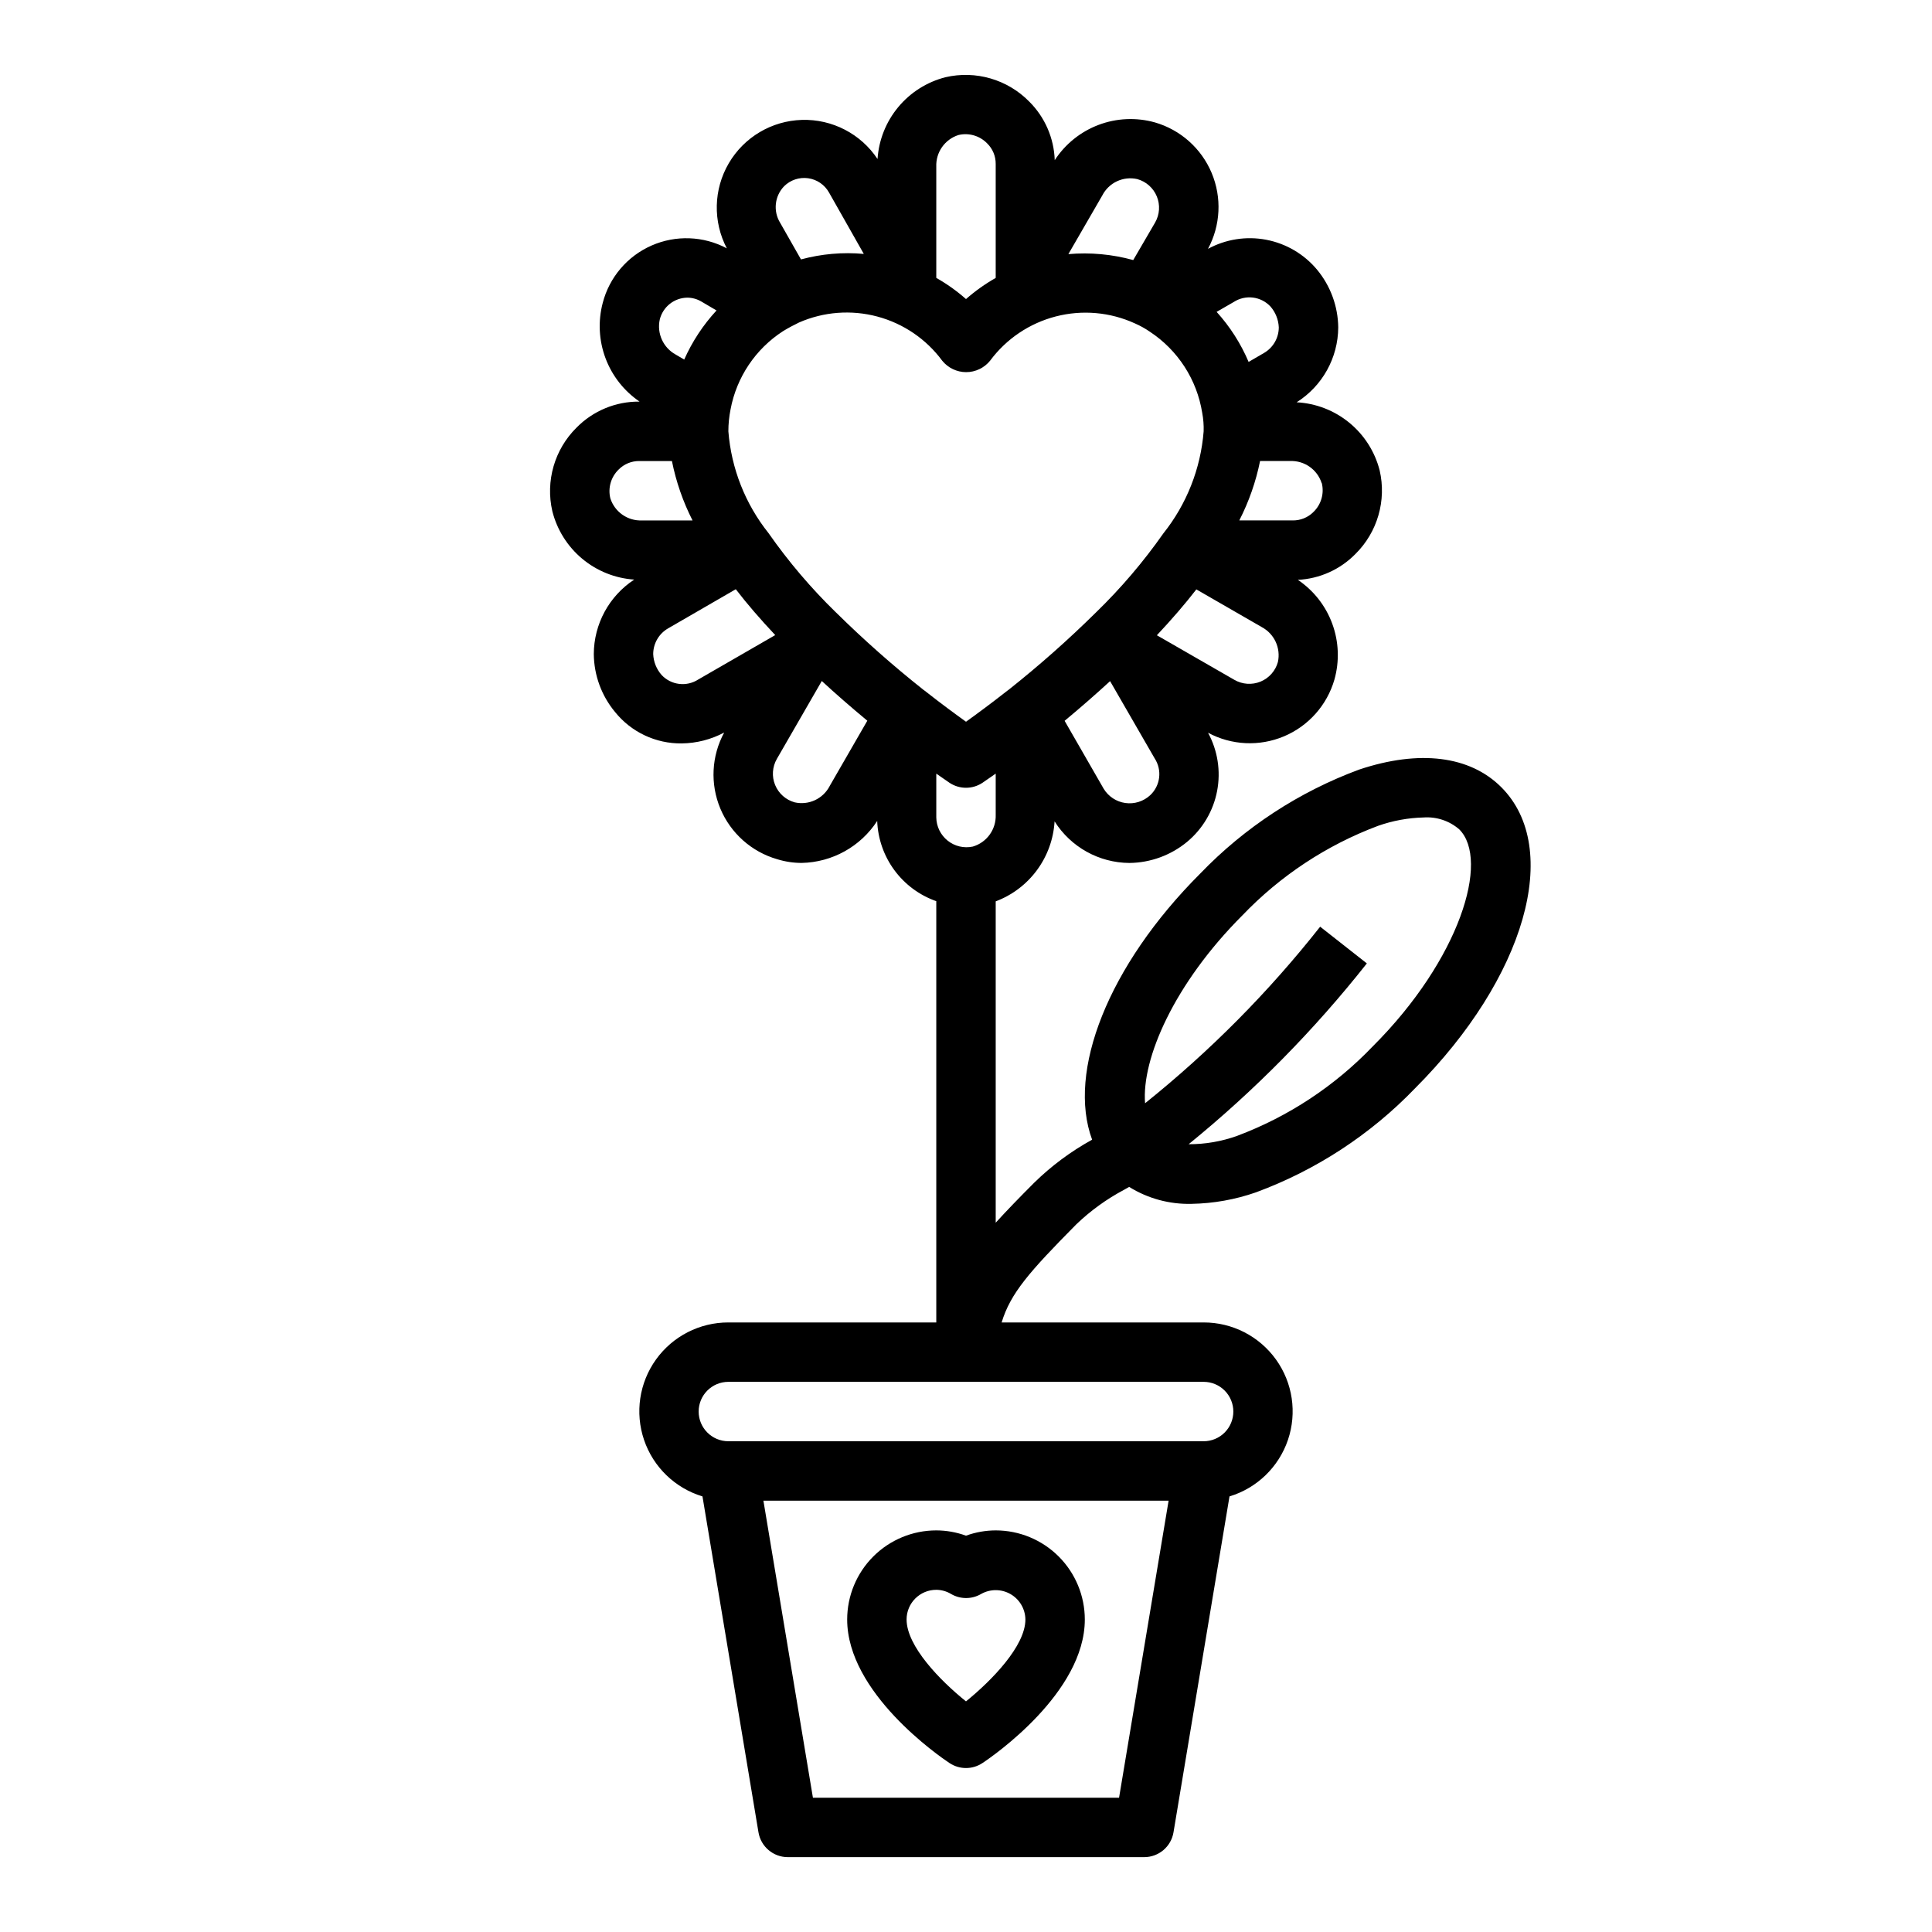 <?xml version="1.0" encoding="UTF-8"?>
<!-- Uploaded to: ICON Repo, www.svgrepo.com, Generator: ICON Repo Mixer Tools -->
<svg fill="#000000" width="800px" height="800px" version="1.1" viewBox="144 144 512 512" xmlns="http://www.w3.org/2000/svg">
 <g>
  <path d="m407.87 549.57c-2.688 0.008-5.352 0.48-7.871 1.402-2.523-0.922-5.188-1.395-7.875-1.402-6.262 0-12.27 2.488-16.699 6.918-4.426 4.43-6.914 10.434-6.914 16.699 0 19.398 24.348 36.211 27.117 38.039v-0.004c2.644 1.766 6.094 1.766 8.738 0 2.769-1.824 27.121-18.641 27.121-38.035 0-6.266-2.488-12.27-6.918-16.699-4.43-4.43-10.438-6.918-16.699-6.918zm-7.871 45.312c-6.863-5.512-15.742-14.641-15.742-21.695h-0.004c0-4.348 3.523-7.871 7.871-7.871 1.391 0.012 2.75 0.398 3.938 1.117 2.449 1.422 5.473 1.422 7.918 0 2.426-1.379 5.394-1.371 7.812 0.016 2.414 1.391 3.918 3.949 3.949 6.738 0 7.012-8.887 16.137-15.742 21.695z"/>
  <path d="m441.85 459.33 1.395-0.789-0.004 0.004c4.953 3.078 10.703 4.641 16.531 4.488 5.824-0.102 11.594-1.133 17.09-3.055 15.941-5.891 30.344-15.312 42.133-27.555 29.238-29.273 39.07-63.59 22.859-79.812-8.328-8.32-21.688-9.988-37.637-4.676-15.941 5.891-30.344 15.309-42.129 27.551-24.523 24.516-35.324 52.547-28.664 70.543-5.625 3.094-10.805 6.941-15.387 11.438-3.938 3.938-7.25 7.359-10.164 10.562v-85.16c4.371-1.645 8.172-4.523 10.941-8.285 2.769-3.766 4.387-8.25 4.66-12.914 4.297 6.816 11.77 10.969 19.82 11.023 5.606-0.059 11.023-2.043 15.336-5.621 4.117-3.438 6.914-8.195 7.918-13.461s0.156-10.719-2.406-15.43c6.215 3.344 13.609 3.695 20.113 0.961 6.508-2.738 11.426-8.27 13.383-15.051 1.367-4.867 1.172-10.039-0.57-14.781-1.738-4.746-4.93-8.82-9.121-11.645 5.766-0.285 11.211-2.731 15.254-6.852 5.844-5.777 8.273-14.172 6.418-22.176-1.27-4.953-4.086-9.375-8.043-12.617-3.957-3.246-8.844-5.137-13.953-5.41 6.812-4.293 10.969-11.766 11.023-19.82-0.059-5.606-2.043-11.02-5.621-15.336-3.438-4.113-8.195-6.914-13.465-7.918-5.269-1.004-10.723-0.152-15.434 2.41 3.348-6.215 3.707-13.613 0.969-20.125-2.734-6.508-8.27-11.43-15.055-13.387-4.91-1.371-10.133-1.141-14.902 0.66s-8.844 5.078-11.625 9.352c-0.191-5.859-2.617-11.426-6.785-15.555-5.773-5.856-14.176-8.289-22.184-6.422-4.898 1.254-9.277 4.027-12.508 7.918-3.231 3.891-5.148 8.707-5.481 13.754-4.438-6.68-12.008-10.598-20.023-10.367-8.016 0.23-15.348 4.574-19.398 11.496-4.051 6.918-4.246 15.441-0.52 22.539-6.188-3.289-13.543-3.559-19.957-0.734-6.418 2.824-11.184 8.434-12.934 15.223-1.27 4.832-1.012 9.938 0.738 14.617 1.75 4.684 4.91 8.703 9.039 11.516h-0.094c-6.242-0.047-12.234 2.438-16.609 6.887-5.844 5.777-8.27 14.172-6.418 22.176 1.246 4.922 4.012 9.324 7.91 12.578 3.894 3.25 8.723 5.188 13.785 5.527-6.66 4.363-10.688 11.781-10.711 19.746 0.055 5.606 2.039 11.02 5.621 15.332 4.301 5.352 10.824 8.426 17.688 8.336 3.922-0.047 7.777-1.035 11.242-2.879-3.375 6.215-3.746 13.621-1.02 20.145 2.731 6.523 8.27 11.461 15.062 13.422 2.106 0.652 4.297 0.984 6.5 0.984 8.102-0.164 15.598-4.328 20.012-11.125 0.172 4.707 1.758 9.254 4.551 13.047s6.664 6.656 11.105 8.215v111.64h-55.102c-7.602-0.012-14.742 3.644-19.176 9.82s-5.613 14.109-3.168 21.309c2.441 7.195 8.211 12.773 15.484 14.973l14.84 89.016c0.633 3.797 3.914 6.578 7.762 6.582h94.465c3.848-0.004 7.133-2.785 7.762-6.582l14.84-89.016c7.273-2.199 13.043-7.777 15.488-14.973 2.441-7.199 1.262-15.133-3.172-21.309-4.434-6.176-11.574-9.832-19.172-9.82h-53.531c2.363-7.762 7.312-13.383 19.766-25.977 3.769-3.617 8.023-6.699 12.637-9.156zm31.359-72.711c10.055-10.523 22.352-18.645 35.977-23.758 3.887-1.371 7.965-2.121 12.082-2.223 3.441-0.242 6.84 0.891 9.449 3.152 8.172 8.172 0.125 34.496-22.875 57.465h-0.004c-10.051 10.52-22.348 18.641-35.973 23.758-4.129 1.48-8.48 2.234-12.863 2.219 17.453-14.191 33.293-30.262 47.23-47.918l-12.375-9.73c-13.641 17.305-29.207 33.004-46.398 46.793-0.957-11.793 7.731-31.73 25.75-49.758zm-71.414-18.266c-2.344 0.5-4.785-0.078-6.656-1.574-1.871-1.492-2.977-3.746-3.012-6.141v-11.617c2.094 1.473 3.387 2.363 3.504 2.426 2.644 1.762 6.094 1.762 8.738 0 0.117-0.078 1.41-0.953 3.504-2.426v10.91c0.137 3.867-2.363 7.336-6.078 8.422zm-36.211-62.008c-6.621-6.438-12.617-13.488-17.91-21.055-6.164-7.731-9.875-17.129-10.648-26.988 0-1.957 0.195-3.91 0.582-5.832 1.598-8.504 6.609-15.98 13.871-20.688 1.426-0.883 2.984-1.691 4.266-2.312 6.539-2.867 13.855-3.422 20.754-1.582 6.894 1.84 12.965 5.969 17.203 11.711 1.551 1.91 3.879 3.023 6.34 3.023 2.457 0 4.789-1.113 6.336-3.023 4.297-5.801 10.457-9.945 17.449-11.746 6.988-1.801 14.387-1.145 20.949 1.859 1.379 0.602 2.699 1.336 3.938 2.188 7.445 4.902 12.484 12.707 13.887 21.508 0.305 1.613 0.43 3.254 0.379 4.894-0.781 9.891-4.504 19.32-10.691 27.074-5.281 7.531-11.262 14.543-17.863 20.945-7.328 7.238-15.047 14.07-23.117 20.469-0.145 0.094-0.285 0.199-0.418 0.305-4.375 3.441-8.18 6.227-10.887 8.172-2.707-1.945-6.512-4.723-10.887-8.172-0.137-0.105-0.273-0.211-0.418-0.305-8.074-6.398-15.797-13.23-23.129-20.469zm83.223 48.398c-1.77 1.641-4.184 2.398-6.574 2.062-2.391-0.336-4.504-1.73-5.754-3.793l-10.344-17.988c4.312-3.574 8.312-7.086 12.051-10.516l11.809 20.469v-0.004c2.031 3.113 1.527 7.234-1.188 9.77zm33.852-35.305c-0.648 2.352-2.352 4.273-4.609 5.199-2.262 0.922-4.82 0.746-6.934-0.477l-20.531-11.809c3.938-4.211 7.445-8.25 10.461-12.156l17.32 9.98v0.004c3.344 1.773 5.098 5.559 4.293 9.258zm11.637-47.406h-0.004c0.676 2.75-0.16 5.656-2.195 7.629-1.453 1.469-3.438 2.285-5.504 2.258h-14.168c2.547-4.973 4.402-10.27 5.508-15.742h7.953c3.789-0.152 7.211 2.242 8.367 5.856zm-13.598-46.793c1.336 1.535 2.109 3.481 2.195 5.512-0.004 2.809-1.504 5.398-3.938 6.801l-4.062 2.363h0.004c-2.066-4.867-4.93-9.348-8.48-13.266l4.519-2.606c3.113-2.027 7.231-1.523 9.762 1.195zm-44.578-29.441c1.734-3.394 5.551-5.18 9.27-4.336 2.348 0.648 4.258 2.348 5.184 4.598 0.922 2.25 0.754 4.801-0.457 6.91l-5.797 9.949c-5.59-1.543-11.41-2.078-17.191-1.574zm-38.133-16.012c2.75-0.66 5.644 0.176 7.617 2.207 1.473 1.434 2.289 3.406 2.269 5.461v30.199c-2.809 1.594-5.445 3.473-7.871 5.602-2.422-2.137-5.062-4.019-7.875-5.609v-29.48c-0.148-3.793 2.246-7.219 5.859-8.379zm-46.188 13.566c1.68-1.664 4.035-2.445 6.375-2.117 2.34 0.332 4.387 1.738 5.535 3.801l9.211 16.254c-5.59-0.508-11.23-0.012-16.648 1.457l-5.512-9.684c-1.914-3.094-1.488-7.094 1.039-9.711zm-32.961 35.344h0.004c0.824-3.383 3.836-5.777 7.32-5.816 1.305 0.012 2.582 0.367 3.707 1.031l4.023 2.363v-0.004c-3.551 3.84-6.445 8.234-8.566 13.016l-2.258-1.324c-3.305-1.816-5.023-5.582-4.227-9.266zm-13.09 47.367c-0.676-2.754 0.16-5.656 2.195-7.629 1.441-1.461 3.414-2.273 5.465-2.258h8.66c1.094 5.473 2.93 10.77 5.461 15.742h-13.383c-3.797 0.168-7.238-2.234-8.398-5.856zm13.562 46.789c-1.34-1.531-2.117-3.477-2.203-5.508 0.004-2.812 1.504-5.406 3.938-6.812l17.949-10.383c3.023 3.938 6.504 7.957 10.453 12.156l-20.387 11.762h-0.004c-3.109 2.016-7.223 1.508-9.746-1.215zm44.57 29.441h0.004c-1.742 3.391-5.555 5.176-9.273 4.34-2.352-0.648-4.269-2.352-5.195-4.606-0.926-2.258-0.75-4.816 0.473-6.93l11.895-20.625c3.738 3.449 7.746 6.941 12.066 10.523zm76.684 268.12h-81.129l-13.121-78.719h107.38zm30.285-102.34c0 2.09-0.832 4.09-2.305 5.566-1.477 1.477-3.481 2.305-5.566 2.305h-125.95c-4.348 0-7.875-3.523-7.875-7.871s3.527-7.871 7.875-7.871h125.95c2.086 0 4.09 0.828 5.566 2.305 1.473 1.477 2.305 3.481 2.305 5.566z"/>
 </g>
</svg>